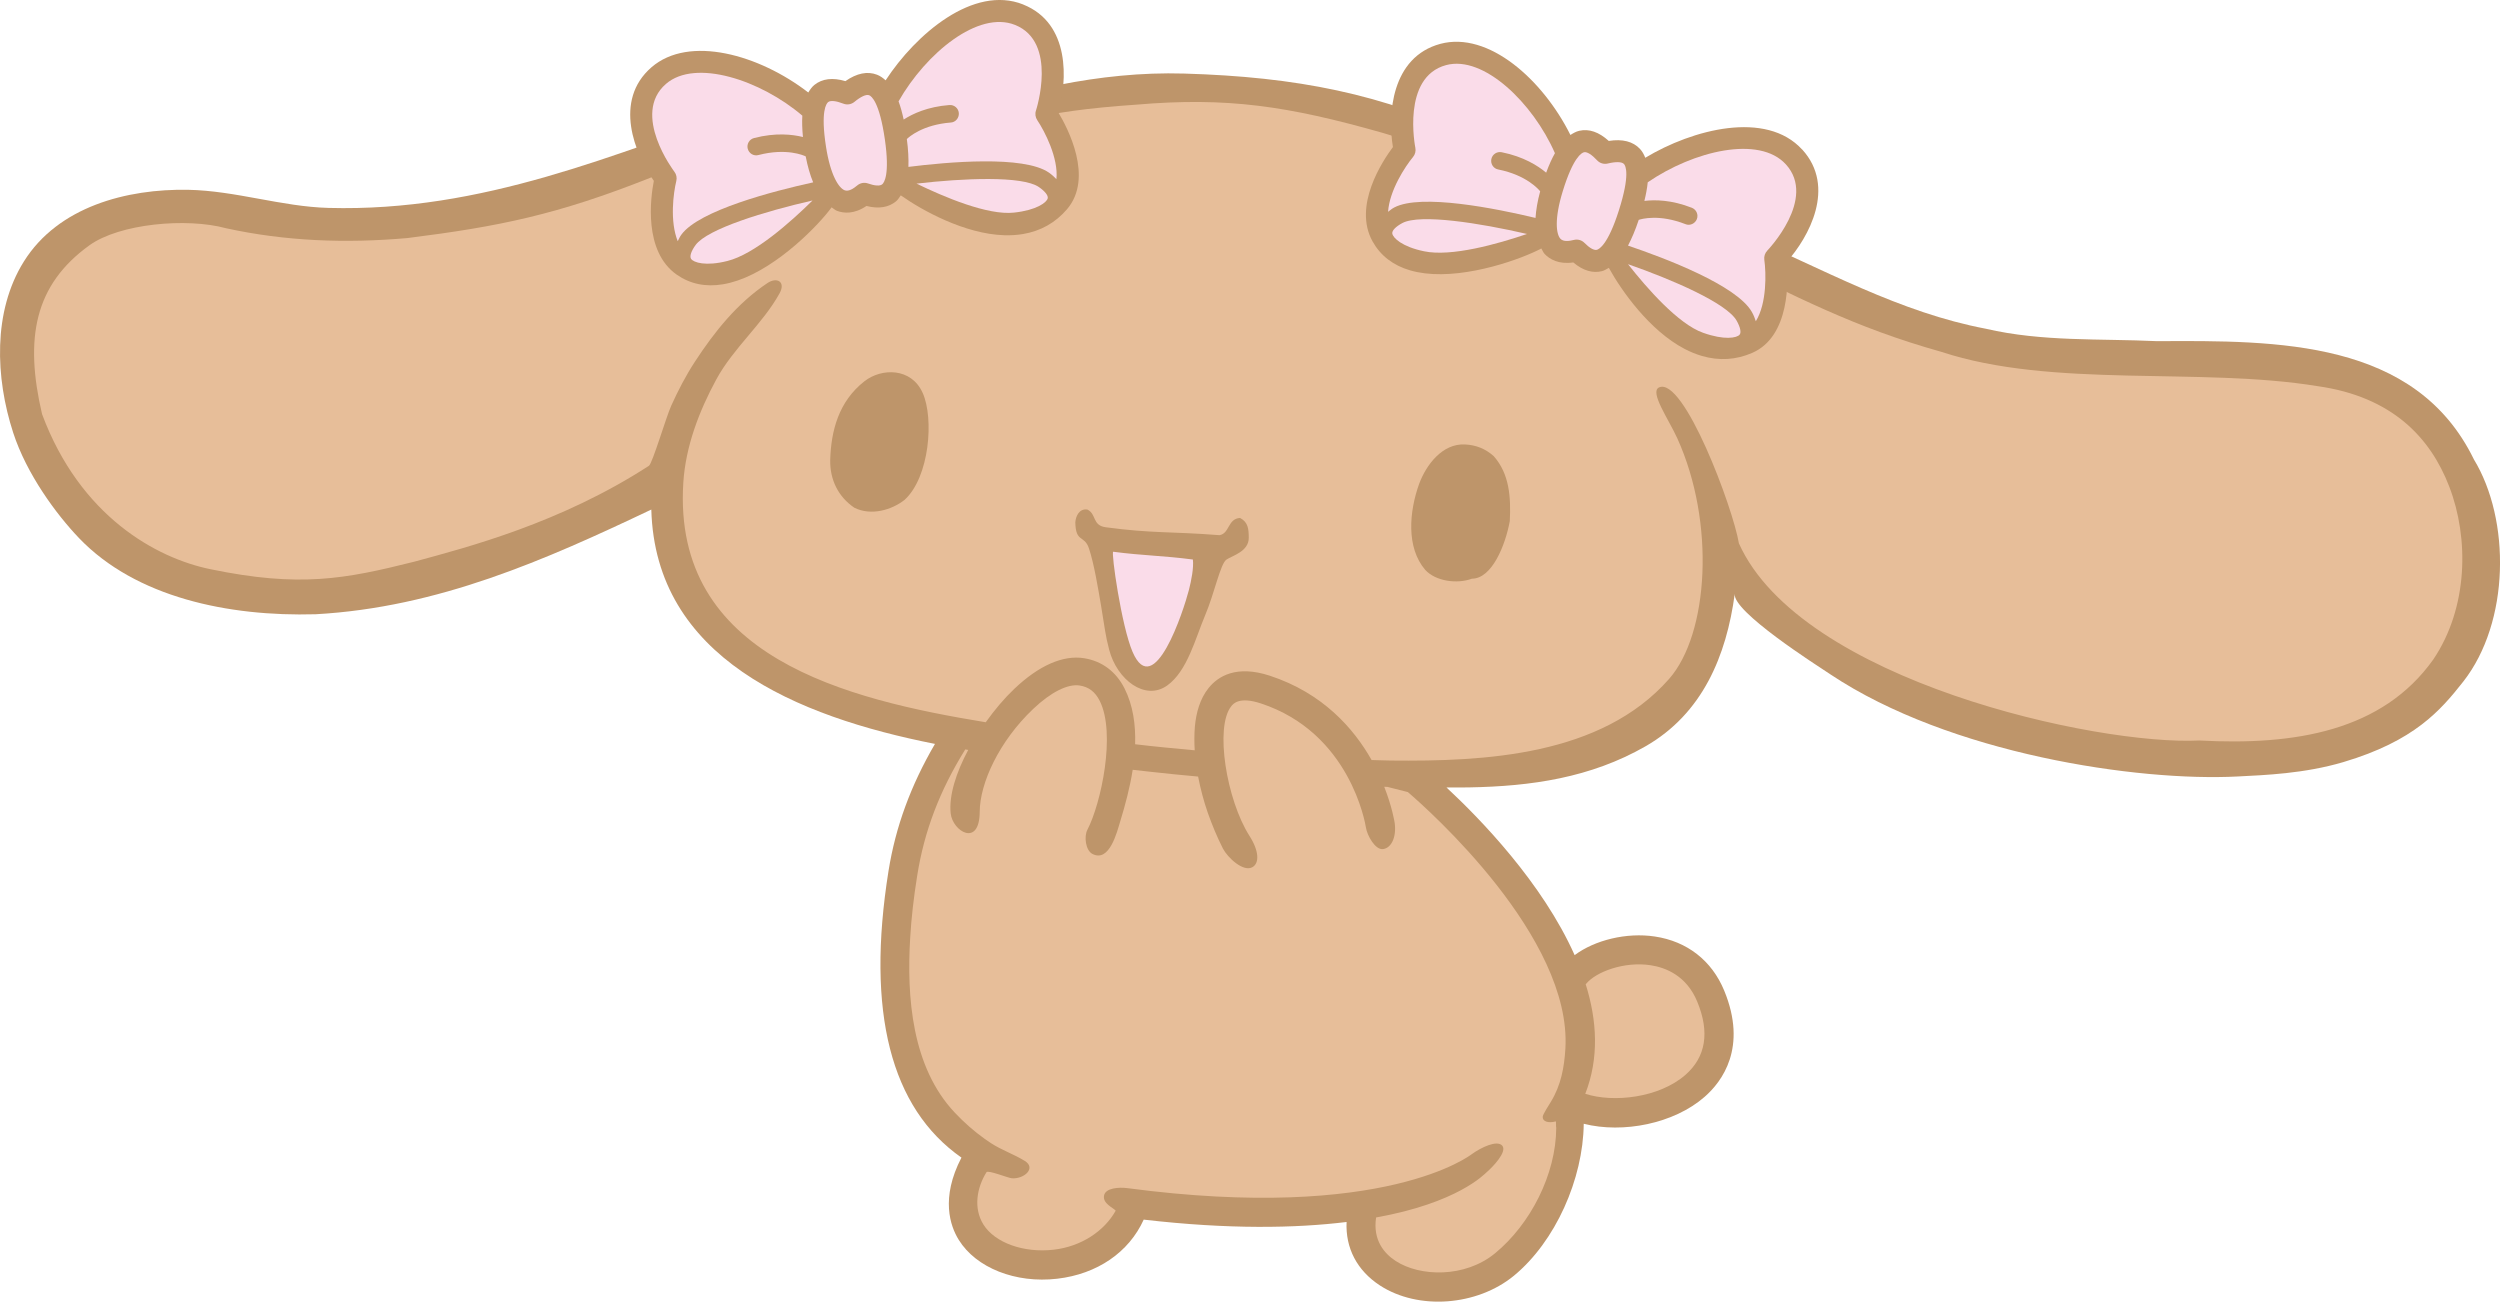 <?xml version="1.0" encoding="UTF-8"?>
<svg id="_レイヤー_2" data-name="レイヤー_2" xmlns="http://www.w3.org/2000/svg" viewBox="0 0 73 38.007">
  <defs>
    <style>
      .cls-1 {
        fill: #be956a;
      }

      .cls-2 {
        fill: #fadce9;
      }

      .cls-3 {
        fill: #e7be99;
      }
    </style>
  </defs>
  <g id="design">
    <g>
      <g>
        <path class="cls-1" d="M72.235,13.409c-1.703-3.486-5.718-3.468-9.246-3.447-1.676-.079-3.353.021-4.999-.362-2.534-.483-4.656-1.696-7.379-2.884-1.665-.841-3.536-1.361-5.498-1.435-.616-.412-1.392-.92-2.026-1.245-2.699-1.297-5.24-1.792-8.509-1.888-2.506-.074-4.943.543-6.844,1.225-1.721-.499-3.883-.751-5.822-.237-3.995,1.367-7.808,3.058-12.318,2.935-1.365-.036-2.715-.502-4.099-.529-1.797-.033-3.798.493-4.799,2.095-.911,1.457-.831,3.396-.312,4.995.392,1.21,1.26,2.388,1.93,3.087,1.652,1.721,4.348,2.29,6.902,2.217,3.576-.198,6.704-1.584,9.802-3.057.118,4.324,4.221,6.04,8.283,6.843-.707,1.212-1.151,2.421-1.357,3.712-.656,4.114.061,6.921,2.13,8.368-.615,1.183-.328,2-.079,2.401.507.82,1.663,1.277,2.874,1.136,1.173-.136,2.097-.775,2.527-1.726,2.487.288,4.432.252,5.924.069-.035.76.303,1.416.975,1.854,1.117.727,2.833.6,3.91-.284,1.214-1,2.023-2.825,2.04-4.438,1.15.292,2.639-.006,3.528-.785.51-.444,1.26-1.441.573-3.105-.362-.875-1.081-1.437-2.025-1.578-.826-.125-1.752.104-2.342.544-.941-2.113-2.761-3.985-3.741-4.895.221,0,.441.001.664-.003,1.807-.032,3.543-.281,5.144-1.198,1.67-.956,2.365-2.647,2.609-4.454-.07.517,2.361,2.065,2.792,2.351,3.495,2.329,8.982,3.134,11.892,2.982.797-.041,1.944-.082,3.087-.42,2.073-.616,2.836-1.506,3.5-2.349,1.368-1.743,1.384-4.729.31-6.492Z"/>
        <path class="cls-3" d="M49.212,31.389c.6-.525.717-1.247.347-2.142-.312-.755-.915-.995-1.366-1.063-.761-.115-1.587.189-1.879.544-.004.003-.007.006-.012.011.333,1.061.395,2.157-.012,3.2.825.268,2.158.117,2.922-.551Z"/>
        <path class="cls-3" d="M41.114,23.13c-.025-.006-.247-.063-.606-.154-.029,0-.058,0-.088-.001.228.581.3,1.014.306,1.063.053.417-.103.721-.336.755-.231.036-.47-.397-.505-.629-.018-.113-.46-2.767-3.071-3.625-.629-.206-.804.01-.86.082-.489.608-.138,2.736.53,3.786.282.44.293.793.091.912-.267.158-.728-.276-.865-.54-.169-.332-.319-.695-.442-1.044-.119-.341-.213-.697-.283-1.059-.483-.045-.967-.09-1.447-.146-.147-.017-.303-.034-.463-.052-.082.521-.219,1.031-.36,1.491-.099.328-.318,1.225-.818.965-.197-.103-.249-.508-.145-.705.394-.754.841-2.809.36-3.764-.133-.263-.318-.406-.585-.448-.347-.055-.843.194-1.359.685-.997.946-1.556,2.169-1.56,3.001-.006,1.052-.793.571-.848.048-.055-.524.161-1.196.512-1.853-.029-.005-.057-.01-.086-.015-.751,1.21-1.197,2.386-1.403,3.682-.103.643-.172,1.247-.205,1.814-.106,1.734.046,3.781,1.304,5.112.266.282.56.543.877.768.059.041.118.082.176.12.316.206.672.323.991.521.339.211-.023.532-.378.506-.106-.006-.698-.249-.743-.177-.282.453-.386,1.046-.091,1.524.333.536,1.179.84,2.056.738.803-.093,1.475-.542,1.809-1.14-.082-.09-.38-.208-.342-.435.036-.232.443-.253.676-.223,7.532,1,10.037-.974,10.064-.992.265-.192.74-.424.89-.246.15.179-.284.626-.462.779-.065.055-.846.891-3.223,1.316-.101.667.244,1.058.573,1.271.705.459,2.018.502,2.904-.228,1.026-.845,1.778-2.298,1.783-3.664-.011-.005-.001-.187-.014-.184-.208.056-.39.011-.38-.14.004-.068.194-.361.232-.424.305-.494.395-1.019.429-1.554.197-3.262-4.007-6.99-4.599-7.498Z"/>
        <path class="cls-3" d="M67.675,11.276c-3.443-.564-7.739.073-11.001-1.006-2.543-.714-4.172-1.584-6.765-2.844-1.25-.551-2.569-1.132-4.007-1.215.066.002.844,1.781.081,1.052-1.824-1.744-3.518-2.789-5.619-3.386-2.768-.785-4.535-1.048-7.183-.821-2.816.193-4.055.555-5.842,1.418-.205.1-1.109.713-1.268.449-.127-.222.64-.768.59-.817-1.153-.435-2.632-.443-3.876-.205-1.346.255-2.434.696-3.796,1.29-2.717,1.078-4.404,1.422-7.087,1.76-1.824.161-3.573.091-5.3-.286-1.156-.315-3.114-.134-3.991.498-1.6,1.152-1.902,2.709-1.383,4.929,1.111,2.986,3.336,4.205,4.918,4.529,2.599.538,3.919.291,5.948-.219,1.57-.426,4.274-1.128,6.855-2.801.102-.068.504-1.431.652-1.757.203-.447.421-.869.688-1.279.577-.883,1.237-1.711,2.124-2.302.276-.183.537-.033.35.303-.49.89-1.346,1.592-1.846,2.512-.502.925-.897,1.955-.964,3.015-.325,5.099,4.773,6.33,8.831,6.997.26-.364.544-.701.831-.973.721-.686,1.427-.996,2.042-.897.522.084.931.389,1.18.883.251.499.326,1.06.309,1.629.582.07,1.161.123,1.74.177-.014-.233-.014-.466.005-.697.036-.394.147-.808.401-1.123.274-.34.807-.68,1.788-.358,1.545.508,2.448,1.536,2.971,2.462.19.003.376.014.567.015,2.727.029,6.137-.132,8.118-2.382,1.159-1.316,1.358-4.567.241-7.028-.256-.563-.816-1.353-.534-1.485.723-.332,2.164,3.525,2.333,4.553,1.805,4.019,10.475,5.908,13.443,5.756,2.795.152,5.346-.274,6.833-2.365,1.02-1.511,1.048-3.541.466-5.05-.549-1.427-1.665-2.623-3.84-2.931Z"/>
        <path class="cls-1" d="M26.943,11.474c.332.743.201,2.456-.529,3.122-.375.295-.977.474-1.467.23-.47-.319-.715-.816-.705-1.393.025-.845.241-1.708,1.002-2.302.498-.388,1.368-.4,1.698.343Z"/>
        <path class="cls-1" d="M43.621,13.324c.454.517.5,1.191.465,1.892-.13.709-.522,1.681-1.106,1.682-.434.161-1.06.075-1.363-.257-.559-.651-.471-1.701-.176-2.518.204-.546.674-1.179,1.337-1.145.318.015.599.125.843.345Z"/>
        <path class="cls-1" d="M31.399,15.246c.01.616.266.363.4.772.148.446.267,1.169.351,1.662.117.691.12.844.238,1.293.227.874,1.049,1.505,1.695,1.043.589-.423.821-1.373,1.106-2.047.272-.637.445-1.511.625-1.63.167-.113.654-.235.65-.638-.003-.251-.014-.451-.254-.577-.363.021-.301.452-.6.503-1.445-.113-1.953-.047-3.321-.231-.402-.054-.264-.383-.537-.517-.247-.038-.341.21-.352.367Z"/>
        <path class="cls-2" d="M32.506,16.11c-.068.001.241,2.174.565,2.925.625,1.449,1.491-1.205,1.646-1.811.069-.272.144-.642.115-.886-.888-.116-1.451-.112-2.326-.227Z"/>
      </g>
      <g>
        <path class="cls-1" d="M52.623,4.367c-1.053-1.154-3.2-.592-4.581.24-.038-.094-.084-.183-.153-.257-.205-.22-.512-.298-.913-.235-.288-.261-.576-.361-.862-.296-.092.021-.175.069-.258.122-.809-1.622-2.396-3.035-3.797-2.661-1.435.387-1.543,2.061-1.386,3.014-.302.405-1.172,1.715-.595,2.754.232.417.6.701,1.096.846.134.039.278.068.43.087,1.26.156,2.86-.434,3.403-.726.033.053.055.117.097.161.145.153.405.309.836.247.143.121.286.202.43.244.135.04.271.044.405.011.071-.017.135-.06.201-.096.003.004.007.009.01.013.357.647,1.178,1.817,2.202,2.352.17.089.34.158.508.207.502.146.994.117,1.469-.09,1.111-.484,1.055-2.133,1.007-2.655.645-.72,1.452-2.187.452-3.284Z"/>
        <path class="cls-2" d="M44.837,6.364c.015-.233.058-.491.136-.778-.041-.051-.394-.471-1.224-.637-.14-.025-.229-.162-.202-.302.027-.139.162-.229.302-.202.642.129,1.059.396,1.299.597.081-.221.167-.411.256-.569-.64-1.464-2.081-2.867-3.178-2.572-1.307.352-.902,2.392-.898,2.413.02.096-.005.196-.068.271-.23.277-.688.976-.728,1.6.057-.042.102-.085.177-.125.779-.415,2.98.029,4.129.304Z"/>
        <path class="cls-2" d="M51.606,7.316c.015-.015,1.454-1.516.542-2.516-.779-.856-2.695-.395-4.034.523-.018.178-.053.361-.098.544.311-.038.793-.032,1.386.2.132.052.198.201.146.332-.052.132-.205.201-.333.146-.769-.3-1.282-.152-1.364-.125-.1.302-.205.545-.313.752,1.082.366,3.179,1.16,3.618,1.94.056.099.085.184.114.268.325-.522.302-1.413.248-1.794-.014-.098.019-.198.088-.269Z"/>
        <path class="cls-2" d="M40.655,6.818c.019.129.286.387.925.519.798.17,2.157-.215,3.009-.505-1.372-.318-3.121-.595-3.64-.319-.193.103-.306.22-.294.305Z"/>
        <path class="cls-2" d="M50.797,9.771c.053-.062.019-.219-.087-.407-.289-.512-1.875-1.198-3.172-1.65.549.698,1.466,1.748,2.192,2.003.624.223.987.151,1.067.055Z"/>
        <path class="cls-2" d="M46.624,7.296c.071-.017.328-.15.646-1.148.335-1.051.199-1.307.149-1.36-.062-.067-.239-.07-.473-.013-.113.027-.232-.008-.311-.094-.154-.166-.295-.255-.38-.236-.069.015-.317.144-.622,1.137-.251.815-.193,1.259-.066,1.392.085.089.258.066.39.032.057-.015.115-.013.17.003.052.015.1.043.139.083.146.148.277.222.358.203Z"/>
      </g>
      <g>
        <path class="cls-1" d="M29.878.131c-1.451-.579-3.137.864-4.018,2.215-.075-.068-.156-.128-.25-.164-.28-.108-.591-.045-.924.187-.373-.11-.676-.073-.905.11-.073.059-.128.138-.179.222-1.435-1.107-3.48-1.686-4.578-.737-1.123.974-.489,2.528.068,3.317-.096.496-.306,2.055.666,2.737.391.274.845.369,1.355.283.138-.023.28-.06.425-.109,1.201-.409,2.384-1.639,2.745-2.138.053.034.101.082.158.103.197.074.5.101.86-.143.181.047.346.057.493.032.139-.023.262-.079.369-.166.057-.046.095-.113.138-.174.004.002.011.005.015.007.604.427,1.853,1.121,3.008,1.156.192.006.375-.006.548-.035.515-.087.945-.329,1.283-.722.789-.92.019-2.379-.252-2.828.266-.929.353-2.602-1.026-3.152Z"/>
        <path class="cls-2" d="M23.744,5.325c-.089-.216-.162-.468-.218-.759-.059-.028-.56-.252-1.379-.039-.137.039-.277-.046-.313-.183-.036-.137.046-.277.183-.313.634-.164,1.126-.106,1.429-.03-.023-.234-.029-.443-.018-.624-1.215-1.038-3.124-1.671-3.982-.927-1.023.887.232,2.546.245,2.563.06.077.081.178.057.273-.086.35-.193,1.179.042,1.757.033-.063.055-.121.105-.19.52-.713,2.694-1.274,3.848-1.528Z"/>
        <path class="cls-2" d="M30.25,3.229c.007-.02.647-1.999-.61-2.501-1.074-.43-2.598.821-3.402,2.231.062.168.11.348.149.532.264-.17.699-.375,1.335-.424.142-.011.265.094.276.235.011.142-.097.27-.236.276-.823.065-1.22.422-1.282.482.042.316.053.579.046.813,1.133-.142,3.366-.343,4.102.167.093.065.157.128.219.191.065-.612-.344-1.403-.559-1.722-.055-.083-.07-.186-.038-.281Z"/>
        <path class="cls-2" d="M20.179,7.558c.073.108.426.223,1.059.063.792-.196,1.847-1.134,2.488-1.767-1.374.313-3.068.827-3.415,1.301-.129.177-.179.332-.132.403Z"/>
        <path class="cls-2" d="M30.593,5.791c.02-.079-.078-.205-.256-.328-.483-.335-2.21-.26-3.574-.101.799.388,2.082.933,2.846.846.659-.071.954-.295.984-.416Z"/>
        <path class="cls-2" d="M25.758,5.384c.057-.046.229-.278.08-1.314-.158-1.092-.391-1.263-.459-1.289-.085-.034-.245.041-.431.195-.09.073-.212.094-.321.051-.211-.082-.376-.101-.445-.046-.055.044-.223.268-.064,1.295.129.843.376,1.217.548,1.281.115.043.261-.054.365-.142.045-.038.098-.062.154-.072.053-.009.109-.004.161.014.196.07.347.079.411.027Z"/>
      </g>
    </g>
  </g>
</svg>